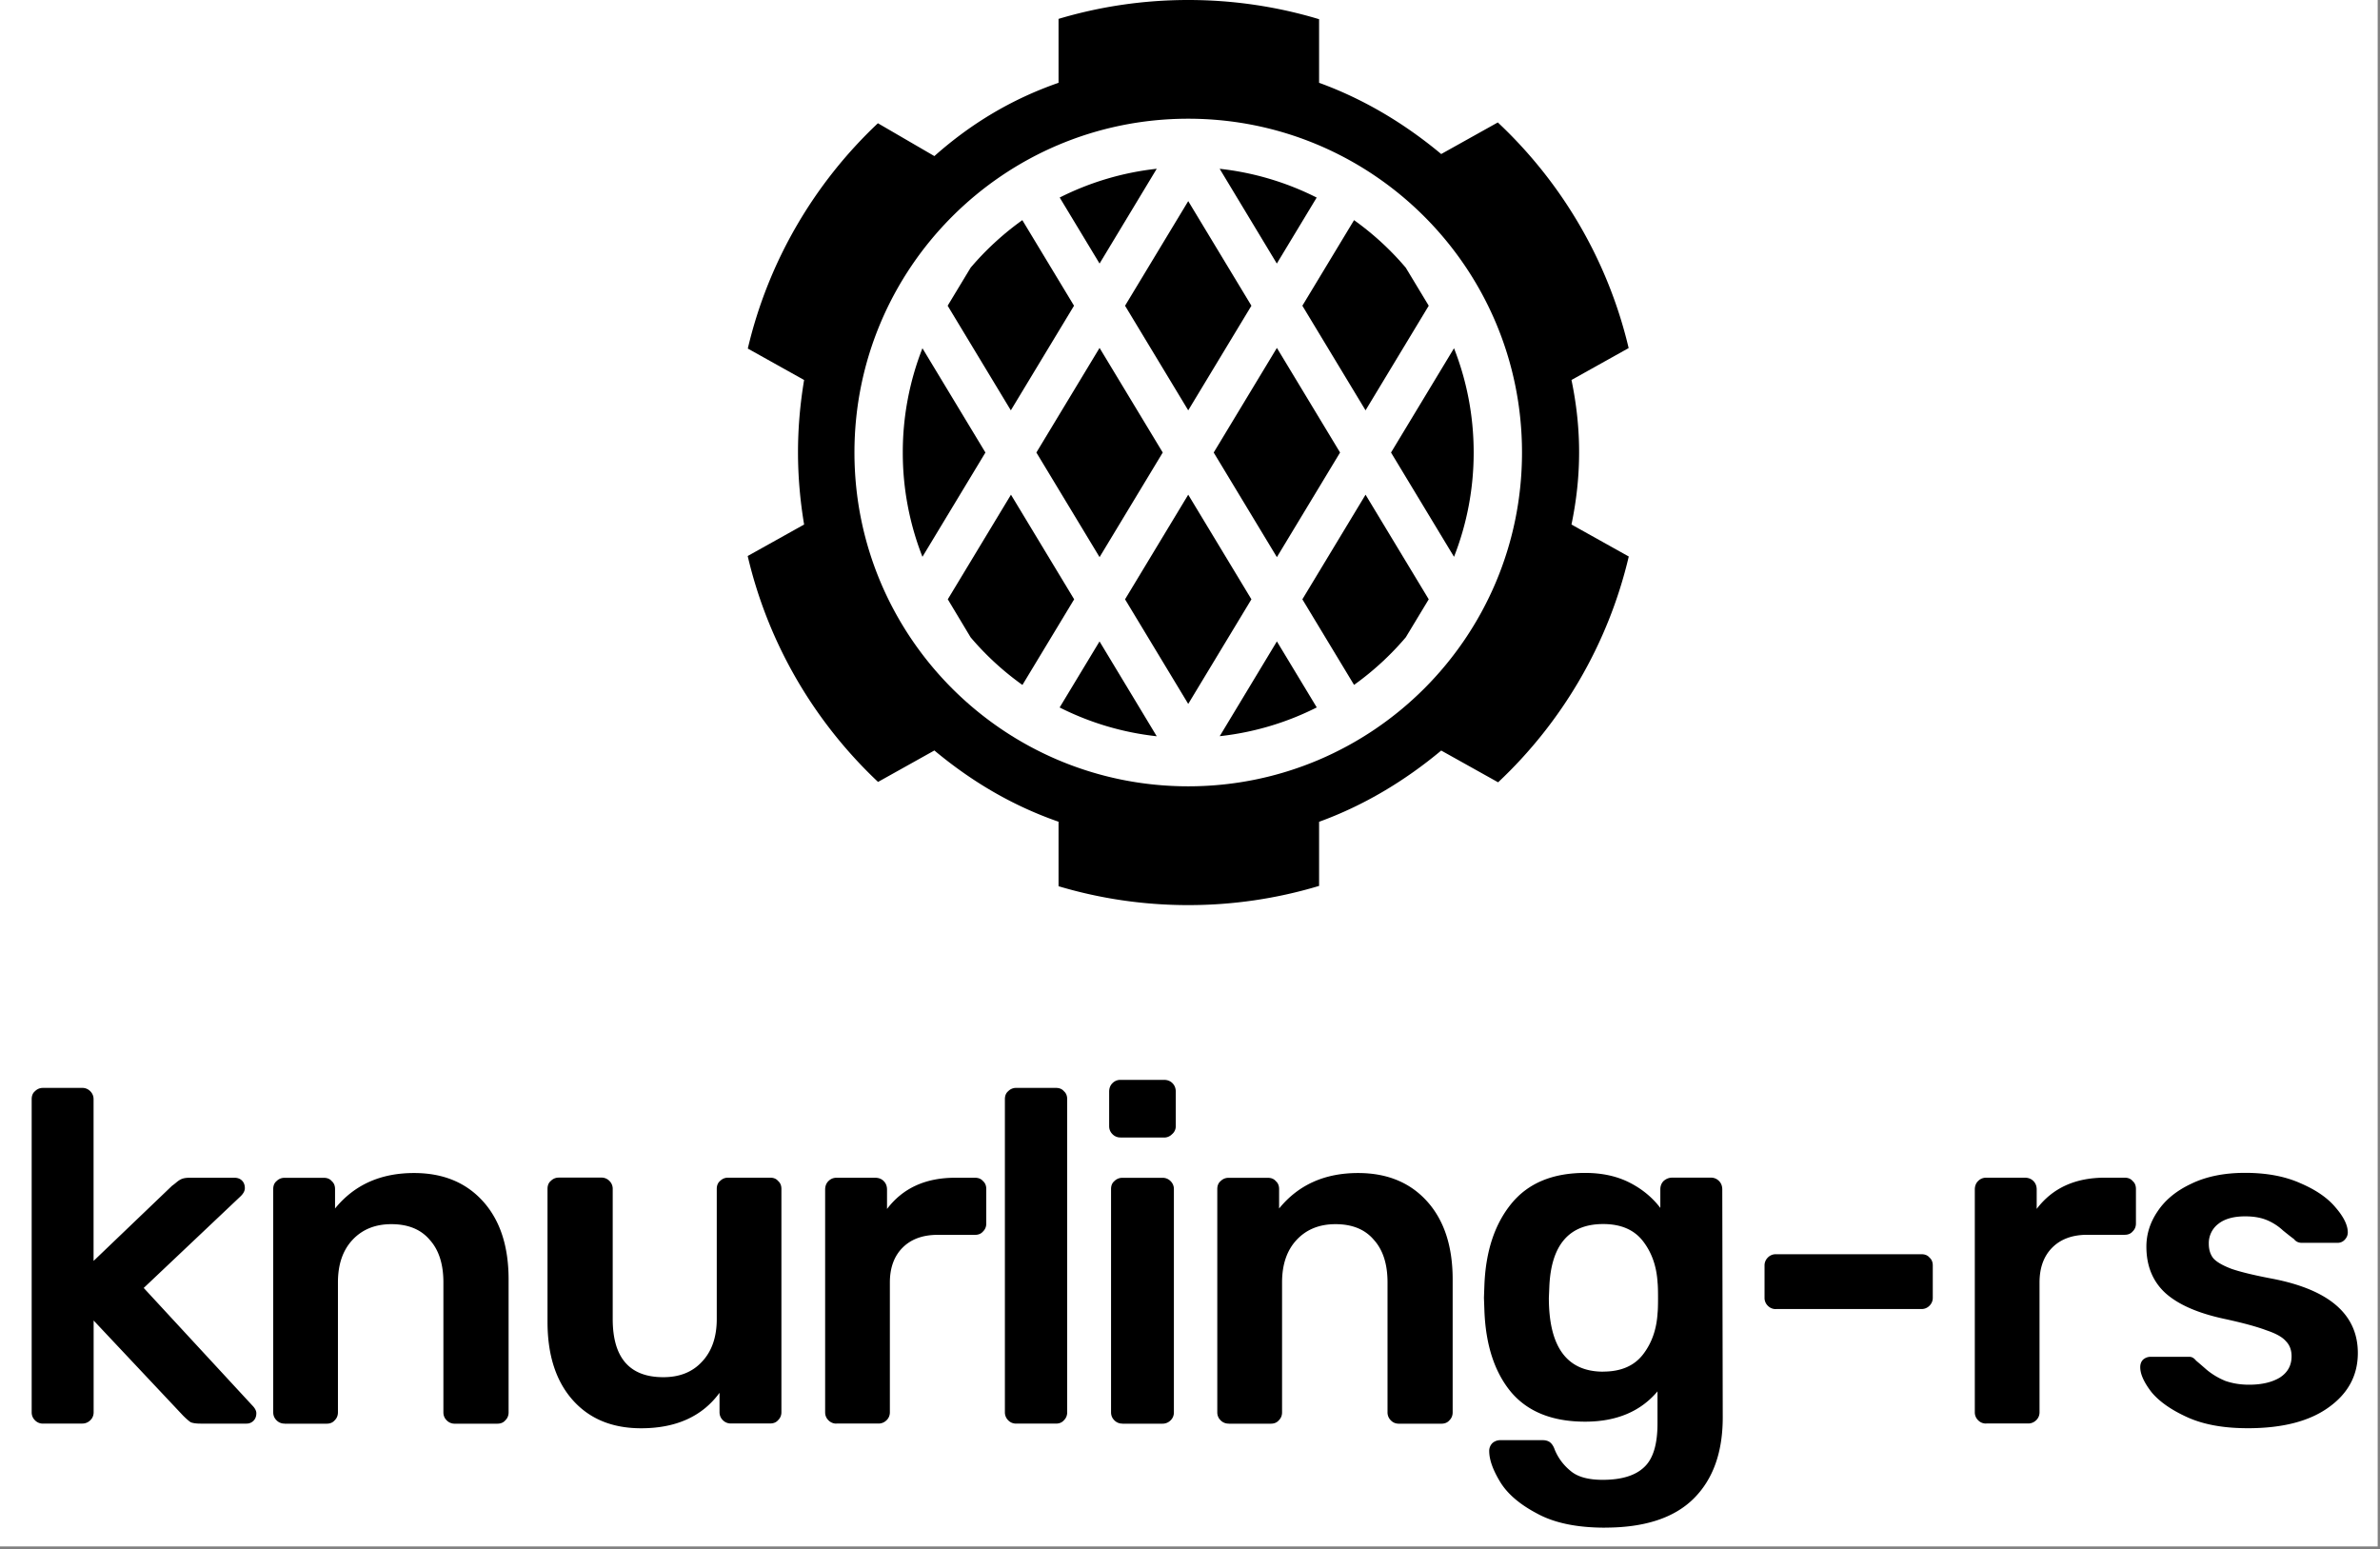 <svg xmlns="http://www.w3.org/2000/svg" width="358" height="233" fill="none" xmlns:v="https://vecta.io/nano"><rect width="100%" height="100%" fill="#808080" stroke="none"/><path fill="#fff" d="M0 0h357.653v232.6H0z"/><g fill="#000"><path d="M6.473 214.127a1.65 1.65 0 0 1-1.21-.498c-.333-.332-.498-.735-.498-1.2v-47.1c0-.522.166-.925.498-1.2.332-.332.735-.497 1.2-.497h5.904a1.65 1.65 0 0 1 1.21.497c.333.332.498.736.498 1.2v24.328l11.8-11.3c.142-.095.356-.26.64-.498.332-.285.64-.475.925-.57s.64-.142 1.067-.142h6.758c.474 0 .854.142 1.138.427s.427.664.427 1.138c0 .427-.237.854-.7 1.28l-14.512 13.73 16.3 17.64c.427.427.64.83.64 1.2 0 .474-.142.853-.427 1.138a1.45 1.45 0 0 1-1.067.427h-6.9c-.664 0-1.162-.072-1.494-.214-.285-.2-.664-.52-1.138-.996L14.085 198.62v13.8c0 .475-.166.878-.498 1.2s-.735.498-1.2.498H6.473zm36.333 0a1.65 1.65 0 0 1-1.21-.498c-.333-.332-.498-.735-.498-1.2v-33.576c0-.52.166-.924.498-1.2.332-.332.735-.498 1.2-.498H48.7c.522 0 .925.166 1.2.498.332.285.498.688.498 1.2v2.917c2.893-3.557 6.853-5.335 11.88-5.335 4.363 0 7.825 1.423 10.386 4.268s3.84 6.758 3.84 11.737v20c0 .475-.166.878-.498 1.2-.284.332-.688.498-1.2.498h-6.402a1.65 1.65 0 0 1-1.21-.498c-.333-.332-.498-.735-.498-1.2v-19.562c0-2.75-.688-4.884-2.063-6.402-1.328-1.565-3.25-2.348-5.762-2.348-2.42 0-4.363.783-5.833 2.348s-2.205 3.7-2.205 6.402v19.562c0 .475-.166.878-.498 1.2-.285.332-.688.498-1.2.498h-6.33zm53.636.7c-4.363 0-7.8-1.423-10.315-4.268s-3.77-6.758-3.77-11.738v-20c0-.52.166-.924.498-1.2.332-.332.735-.498 1.2-.498h6.402a1.65 1.65 0 0 1 1.21.498 1.64 1.64 0 0 1 .498 1.21v19.563c0 5.833 2.537 8.75 7.612 8.75 2.466 0 4.4-.782 5.833-2.347 1.47-1.565 2.205-3.7 2.205-6.402v-19.563c0-.52.166-.924.498-1.2.332-.332.735-.498 1.2-.498h6.33c.522 0 .925.166 1.2.498.332.285.498.688.498 1.2v33.576c0 .475-.166.878-.498 1.2-.284.332-.687.498-1.2.498h-5.904a1.65 1.65 0 0 1-1.21-.498c-.333-.332-.498-.735-.498-1.2v-2.916c-2.6 3.557-6.545 5.335-11.8 5.335zm29.384-.7a1.65 1.65 0 0 1-1.21-.498c-.333-.332-.498-.735-.498-1.2v-33.504c0-.522.166-.95.498-1.28s.735-.498 1.2-.498h5.833c.522 0 .95.166 1.28.498s.498.76.498 1.28v2.916c2.37-3.13 5.785-4.695 10.243-4.695h2.988c.52 0 .925.166 1.2.498.332.285.498.688.498 1.2v5.193c0 .475-.166.878-.498 1.2-.284.332-.688.498-1.2.498h-5.62c-2.23 0-3.983.64-5.264 1.92s-1.92 3.035-1.92 5.264v19.5c0 .475-.166.878-.498 1.2s-.735.498-1.2.498h-6.33zm27.028 0c-.475 0-.878-.166-1.2-.498a1.68 1.68 0 0 1-.498-1.2v-47.1c0-.522.166-.925.498-1.2a1.64 1.64 0 0 1 1.2-.497h5.975c.522 0 .925.165 1.2.497.332.285.498.688.498 1.2v47.1c0 .475-.166.878-.498 1.2-.284.332-.687.498-1.2.498h-5.975zm15.694-43.037a1.65 1.65 0 0 1-1.21-.498c-.333-.332-.498-.735-.498-1.2V164.2c0-.522.166-.95.498-1.28s.735-.498 1.2-.498h6.544c.522 0 .95.166 1.28.498s.498.76.498 1.28v5.192a1.55 1.55 0 0 1-.569 1.21 1.64 1.64 0 0 1-1.2.498h-6.544zm.284 43.037a1.65 1.65 0 0 1-1.21-.498c-.333-.332-.498-.735-.498-1.2v-33.576c0-.52.166-.924.498-1.2.332-.332.735-.498 1.2-.498h6.047a1.65 1.65 0 0 1 1.21.498 1.64 1.64 0 0 1 .498 1.21v33.576c0 .475-.166.878-.498 1.2s-.735.498-1.2.498h-6.047zm15.98 0a1.65 1.65 0 0 1-1.21-.498c-.333-.332-.498-.735-.498-1.2v-33.576c0-.52.166-.924.498-1.2.332-.332.735-.498 1.2-.498h5.904c.522 0 .925.166 1.2.498.332.285.498.688.498 1.2v2.917c2.893-3.557 6.853-5.335 11.88-5.335 4.363 0 7.825 1.423 10.386 4.268s3.84 6.758 3.84 11.737v20c0 .475-.166.878-.498 1.2-.284.332-.688.498-1.2.498h-6.402c-.475 0-.878-.166-1.2-.498a1.68 1.68 0 0 1-.498-1.2v-19.562c0-2.75-.687-4.884-2.063-6.402-1.327-1.565-3.248-2.348-5.762-2.348-2.418 0-4.363.783-5.833 2.348s-2.205 3.7-2.205 6.402v19.562c0 .475-.166.878-.498 1.2-.284.332-.687.498-1.2.498h-6.33zm56.624 15.65c-4.22 0-7.636-.7-10.244-2.134-2.608-1.375-4.458-2.964-5.548-4.766s-1.637-3.343-1.637-4.624a1.65 1.65 0 0 1 .498-1.21 1.79 1.79 0 0 1 1.2-.427h6.33c.427 0 .782.095 1.067.285.332.237.593.64.782 1.2.522 1.233 1.304 2.276 2.348 3.13 1.043.9 2.655 1.352 4.837 1.352 2.845 0 4.932-.64 6.26-1.92 1.328-1.233 1.992-3.414 1.992-6.544v-4.838c-2.56 3.035-6.2 4.553-10.884 4.553-4.932 0-8.655-1.494-11.168-4.48-2.466-2.988-3.794-7.067-3.984-12.236l-.07-1.92.07-1.92c.2-5.074 1.54-9.153 4.055-12.235s6.212-4.624 11.097-4.624c2.513 0 4.72.474 6.615 1.423s3.462 2.228 4.695 3.84v-2.774c0-.522.166-.95.498-1.28.38-.332.807-.498 1.28-.498h5.833a1.65 1.65 0 0 1 1.21.498c.333.332.498.76.498 1.28l.07 34.287c0 5.264-1.47 9.342-4.4 12.235s-7.374 4.34-13.302 4.34zm-.285-23.474c2.656 0 4.648-.854 5.975-2.56s2.063-3.794 2.206-6.26c.047-.38.07-1.138.07-2.276s-.024-1.897-.07-2.277c-.143-2.466-.878-4.552-2.206-6.26s-3.32-2.56-5.975-2.56c-5.122 0-7.825 3.13-8.1 9.4l-.072 1.708c0 7.398 2.727 11.097 8.18 11.097zm25.98-9.4a1.65 1.65 0 0 1-1.21-.498 1.64 1.64 0 0 1-.498-1.21v-4.838a1.65 1.65 0 0 1 .498-1.21 1.64 1.64 0 0 1 1.21-.498h21.9c.522 0 .925.166 1.2.498.332.285.498.688.498 1.2v4.838a1.65 1.65 0 0 1-.498 1.21 1.64 1.64 0 0 1-1.21.498h-21.9zm31.618 17.215c-.474 0-.878-.166-1.2-.498a1.64 1.64 0 0 1-.498-1.2v-33.504c0-.522.166-.95.498-1.28s.735-.498 1.2-.498h5.833c.522 0 .948.166 1.28.498s.498.76.498 1.28v2.916c2.37-3.13 5.786-4.695 10.244-4.695h2.987c.522 0 .925.166 1.2.498.332.285.498.688.498 1.2v5.193c0 .475-.166.878-.498 1.2-.285.332-.688.498-1.2.498h-5.62c-2.23 0-3.984.64-5.264 1.92s-1.92 3.035-1.92 5.264v19.5c0 .475-.166.878-.498 1.2s-.735.498-1.2.498h-6.33zm39.334.7c-3.604 0-6.616-.545-9.034-1.636s-4.22-2.348-5.407-3.77c-1.138-1.47-1.707-2.727-1.707-3.77 0-.474.142-.853.427-1.138a1.7 1.7 0 0 1 1.138-.426h5.833c.38 0 .7.2.996.57.237.2.76.64 1.565 1.35.854.712 1.802 1.28 2.845 1.707 1.1.38 2.277.57 3.557.57 1.897 0 3.438-.355 4.624-1.067 1.186-.758 1.778-1.825 1.778-3.2 0-.948-.284-1.707-.853-2.276-.522-.616-1.494-1.162-2.917-1.636-1.375-.522-3.462-1.1-6.26-1.707-4.03-.854-7.018-2.158-8.963-3.913-1.897-1.754-2.845-4.078-2.845-6.97 0-1.897.57-3.675 1.707-5.335 1.138-1.707 2.822-3.083 5.05-4.126 2.276-1.1 4.98-1.636 8.1-1.636 3.225 0 6 .522 8.323 1.565 2.324.996 4.078 2.205 5.264 3.628 1.233 1.422 1.85 2.68 1.85 3.77 0 .427-.166.806-.498 1.138-.284.285-.64.427-1.067.427h-5.335c-.52 0-.924-.2-1.2-.57-.332-.237-.877-.664-1.636-1.28a8.14 8.14 0 0 0-2.42-1.565c-.902-.38-2-.57-3.272-.57-1.755 0-3.106.38-4.055 1.138a3.64 3.64 0 0 0-1.422 2.988c0 .854.213 1.565.64 2.134.474.57 1.4 1.115 2.774 1.636 1.375.475 3.438.973 6.2 1.494 8.536 1.66 12.804 5.383 12.804 11.168 0 3.367-1.47 6.094-4.4 8.18-2.893 2.087-6.948 3.13-12.164 3.13zM165.397 96.486l8.6 14.255a42.67 42.67 0 0 1-14.606-4.33l5.995-9.925zm32.883 9.814l-.215.1-5.995-9.925-8.6 14.255a42.65 42.65 0 0 0 14.821-4.44zm13.584-10.926l-.407.486 3.454-5.718-9.504-15.735-9.505 15.735 7.775 12.872c3.05-2.18 5.804-4.752 8.187-7.64zm-23.626-5.232l-9.505-15.735-9.504 15.735 9.504 15.735 9.505-15.735zM153.8 103.014l7.775-12.872-9.505-15.735-9.504 15.735L146 95.86c2.288 2.7 4.9 5.096 7.78 7.154zm5.602-73.298l5.995 9.925 8.6-14.256a42.65 42.65 0 0 0-14.606 4.331zm24.058-4.33l8.6 14.256 5.995-9.925a42.65 42.65 0 0 0-14.606-4.331z"/><path d="M203.677 33.113l-7.775 12.872 9.505 15.735 9.504-15.735-3.454-5.72c-2.288-2.7-4.9-5.095-7.78-7.153zM169.23 45.985l9.504-15.735 9.505 15.735-9.505 15.735-9.504-15.735zM146 40.266l-3.454 5.718 9.504 15.735 9.505-15.735-7.775-12.872a43.18 43.18 0 0 0-7.78 7.153zm-7.246 43.484l9.474-15.685-9.474-15.685a42.82 42.82 0 0 0-2.956 15.685 42.82 42.82 0 0 0 2.956 15.685zm79.96 0a42.82 42.82 0 0 0 2.956-15.686c0-5.558-1.056-10.87-2.98-15.743l.023.058-9.475 15.686 9.475 15.685zm-36.148-15.686l9.505-15.735 9.504 15.735L192.07 83.8l-9.505-15.735zm-7.665 0l-9.504-15.735-9.505 15.735 9.505 15.735 9.504-15.735z"/><path fill-rule="evenodd" d="M225.354 117.662c9.57-8.998 16.536-20.735 19.646-33.958l-8.617-4.81c1.53-7.348 1.53-14.39 0-21.74l8.6-4.8c-3.123-13.22-10.1-24.95-19.68-33.938l-8.515 4.753c-5.512-4.593-11.635-8.267-18.37-10.716V2.887C192.188 1.01 185.583 0 178.742 0c-6.783 0-13.334.992-19.516 2.84v9.614c-7.042 2.45-13.166 6.124-18.677 11.023l-8.495-4.94c-9.532 8.99-16.47 20.7-19.57 33.89l8.47 4.727c-1.225 7.348-1.225 14.39 0 21.74l-8.486 4.736c3.095 13.228 10.05 24.97 19.608 33.98l8.474-4.73c5.51 4.593 11.635 8.267 18.677 10.717v9.7c6.182 1.847 12.733 2.84 19.516 2.84a68.09 68.09 0 0 0 19.675-2.887v-9.643c6.736-2.45 12.86-6.124 18.37-10.717l8.566 4.782zm-46.62.608c27.728 0 50.206-22.478 50.206-50.207s-22.478-50.206-50.206-50.206-50.207 22.478-50.207 50.206 22.478 50.207 50.207 50.207z"/></g></svg>
